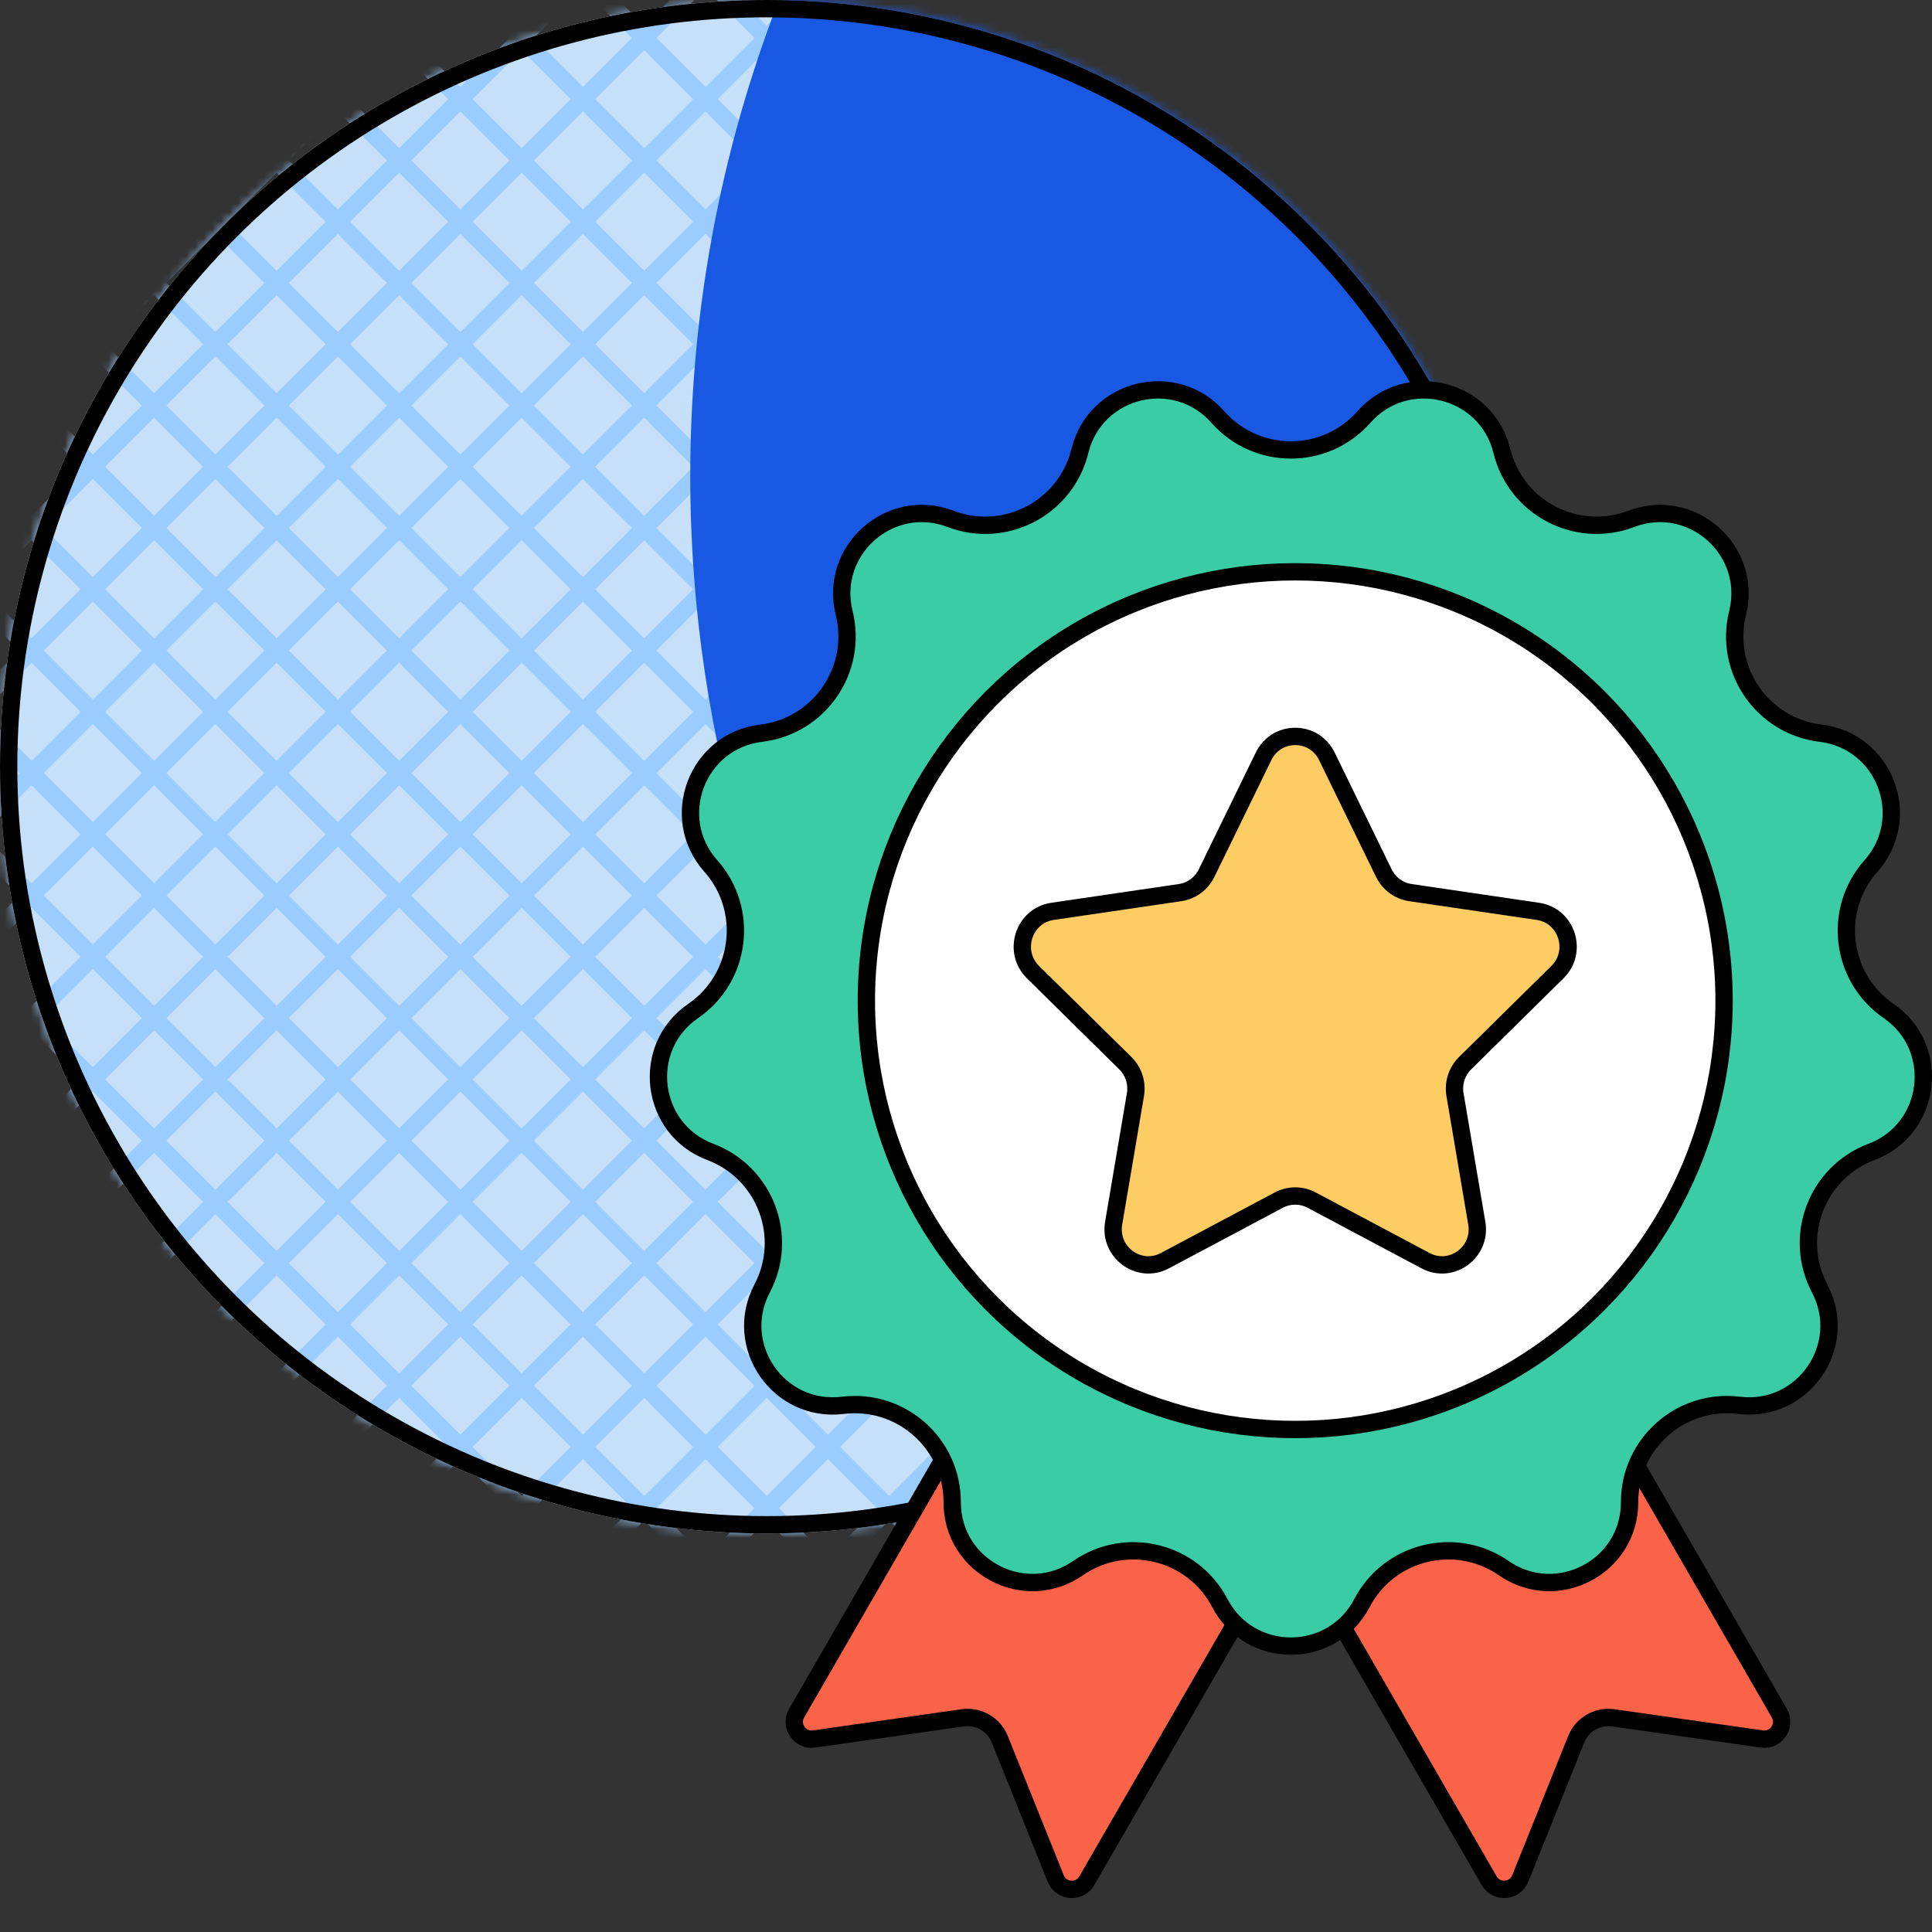 <svg width="223" height="223" viewBox="0 0 223 223" fill="none" xmlns="http://www.w3.org/2000/svg"><rect x="0" y="0" width="223" height="223" fill="#333333" stroke="none"/><path d="M161.75 57V72.5M169.5 64.75L154 64.75" stroke="white" stroke-width="4" stroke-linecap="round" stroke-linejoin="round"/><circle r="88.499" transform="matrix(-1 0 0 1 88.499 88.499)" fill="#C7E0FA"/><mask id="mask0_4763_11578" style="mask-type:alpha" maskUnits="userSpaceOnUse" x="0" y="0" width="177" height="177"><circle r="88.499" transform="matrix(-1 0 0 1 88.499 88.499)" fill="#C7E0FA"/></mask><g mask="url(#mask0_4763_11578)"><path d="M19.998 313.292L307.79 25.5M5.855 299.152L293.648 11.359M-8.285 285.007L279.507 -2.785M-22.428 270.867L265.365 -16.926M-36.571 256.722L251.222 -31.07M-50.713 242.582L237.079 -45.211M-64.854 228.441L222.939 -59.352M-78.996 214.296L208.796 -73.496M12.928 306.222L300.72 18.43M-1.215 292.078L286.577 4.285M-15.358 277.937L272.435 -9.855M-29.5 263.796L258.292 -23.996M-43.641 249.652L244.152 -38.141M-57.783 235.511L230.009 -52.281M-71.926 221.367L215.866 -66.426M-86.069 207.226L201.724 -80.566M-93.139 200.156L194.654 -87.637M-107.281 186.011L180.511 -101.781M-121.424 171.871L166.368 -115.922M-135.565 157.73L152.228 -130.062M-149.707 143.585L138.085 -144.207M-163.85 129.445L123.943 -158.348M-177.992 115.3L109.8 -172.492M-192.133 101.16L95.659 -186.633M-100.209 193.085L187.583 -94.707M-114.352 178.941L173.441 -108.852M-128.494 164.8L159.298 -122.992M-142.637 150.656L145.156 -137.137M-156.777 136.515L131.015 -151.277M-170.92 122.375L116.872 -165.418M-185.063 108.23L102.73 -179.562M-199.205 94.089L88.587 -193.703M-202.791 52.5L85.001 340.292M-188.648 38.359L99.144 326.151M-174.506 24.215L113.287 312.007M-160.363 10.074L127.429 297.866M-146.223 -4.067L141.57 283.726M-132.08 -18.211L155.712 269.581M-117.938 -32.352L169.855 255.441M-103.795 -46.496L183.998 241.296M-195.719 45.429L92.074 333.222M-181.578 31.289L106.214 319.081M-167.436 17.144L120.357 304.937M-153.293 3.004L134.5 290.796M-139.15 -11.141L148.642 276.651M-125.01 -25.282L162.783 262.511M-110.867 -39.422L176.925 248.37M-96.725 -53.567L191.068 234.226M-89.654 -60.637L198.138 227.155M-75.512 -74.778L212.281 213.015M-61.369 -88.922L226.423 198.87M-47.227 -103.063L240.566 184.73M-33.086 -117.207L254.707 170.585M-18.943 -131.348L268.849 156.444M-4.801 -145.489L282.992 142.304M9.342 -159.633L297.134 128.159M-82.582 -67.707L205.21 220.085M-68.439 -81.852L219.353 205.941M-54.299 -95.993L233.494 191.8M-40.156 -110.133L247.636 177.659M-26.014 -124.278L261.779 163.515M-11.871 -138.418L275.921 149.374M2.27 -152.563L290.062 135.23M16.412 -166.703L304.205 121.089" stroke="#9BCCFF" stroke-width="2" stroke-linecap="round"/><path d="M222.84 -4.591C217.064 -35.542 205.856 -64.558 190.253 -90.588C126.573 -73.409 79.674 -14.762 79.674 54.944C79.674 116.595 116.36 169.595 168.895 192.906C204.121 148.428 225.184 92.019 225.184 30.642C225.184 18.692 224.386 6.931 222.84 -4.591Z" fill="#1958E3"/></g><circle r="87.499" transform="matrix(-1 0 0 1 88.499 88.499)" stroke="black" stroke-width="2"/><path d="M128.214 141.442C127.661 140.485 127.989 139.262 128.946 138.71L158.976 121.372C159.933 120.819 161.156 121.147 161.708 122.104L205.378 197.743C206.212 199.187 205.016 200.958 203.364 200.723L186.209 198.279C184.385 198.019 182.62 199.038 181.933 200.748L175.472 216.827C174.85 218.374 172.718 218.526 171.884 217.081L128.214 141.442Z" fill="#FB6349" stroke="black" stroke-width="2"/><path d="M169.114 141.442C169.667 140.485 169.339 139.262 168.382 138.71L138.352 121.372C137.395 120.819 136.172 121.147 135.62 122.104L91.95 197.743C91.116 199.187 92.312 200.958 93.964 200.723L111.119 198.279C112.943 198.019 114.708 199.038 115.395 200.748L121.856 216.827C122.478 218.374 124.61 218.526 125.444 217.081L169.114 141.442Z" fill="#FB6349" stroke="black" stroke-width="2"/><path d="M157.199 185.038C153.737 191.654 144.263 191.654 140.801 185.038C137.666 179.046 129.987 177.154 124.425 181.003C118.283 185.254 109.895 180.853 109.906 173.388C109.916 166.625 103.996 161.383 97.281 162.208C89.866 163.119 84.486 155.326 87.967 148.721C91.12 142.738 88.315 135.346 81.986 132.958C74.997 130.321 73.856 120.921 80.009 116.689C85.583 112.856 86.536 105.008 82.042 99.953C77.081 94.373 80.439 85.519 87.857 84.63C94.574 83.825 99.067 77.32 97.438 70.756C95.64 63.511 102.73 57.23 109.712 59.889C116.033 62.296 123.037 58.623 124.646 52.054C126.423 44.803 135.622 42.536 140.567 48.132C145.046 53.2 152.954 53.2 157.433 48.132C162.379 42.536 171.577 44.803 173.354 52.054C174.963 58.623 181.967 62.296 188.288 59.889C195.27 57.23 202.36 63.511 200.562 70.756C198.933 77.32 203.426 83.825 210.143 84.63C217.56 85.519 220.919 94.373 215.958 99.953C211.464 105.008 212.417 112.856 217.991 116.689C224.144 120.921 223.003 130.321 216.014 132.958C209.685 135.346 206.88 142.738 210.033 148.721C213.514 155.326 208.134 163.119 200.719 162.208C194.004 161.383 188.084 166.625 188.094 173.388C188.105 180.853 179.717 185.254 173.575 181.004C168.013 177.154 160.334 179.046 157.199 185.038Z" fill="#3ACDA5" stroke="black" stroke-width="2"/><circle r="49.5" transform="matrix(-1 0 0 1 149.5 115.5)" fill="white" stroke="black" stroke-width="2"/><path fill-rule="evenodd" clip-rule="evenodd" d="M151.397 138.522C150.209 137.891 148.791 137.891 147.603 138.522L134.452 145.517C131.465 147.106 127.972 144.544 128.542 141.183L131.057 126.352C131.283 125.019 130.846 123.658 129.888 122.714L119.232 112.206C116.818 109.826 118.152 105.683 121.49 105.192L136.205 103.029C137.532 102.834 138.678 101.992 139.271 100.777L145.848 87.295C147.341 84.235 151.659 84.235 153.152 87.295L159.729 100.777C160.322 101.992 161.468 102.834 162.795 103.029L177.51 105.192C180.848 105.683 182.182 109.826 179.768 112.206L169.112 122.714C168.154 123.658 167.717 125.019 167.943 126.352L170.458 141.183C171.028 144.544 167.535 147.106 164.548 145.517L151.397 138.522Z" fill="#FDCC62" stroke="black" stroke-width="2" stroke-linecap="round" stroke-linejoin="round"/></svg>